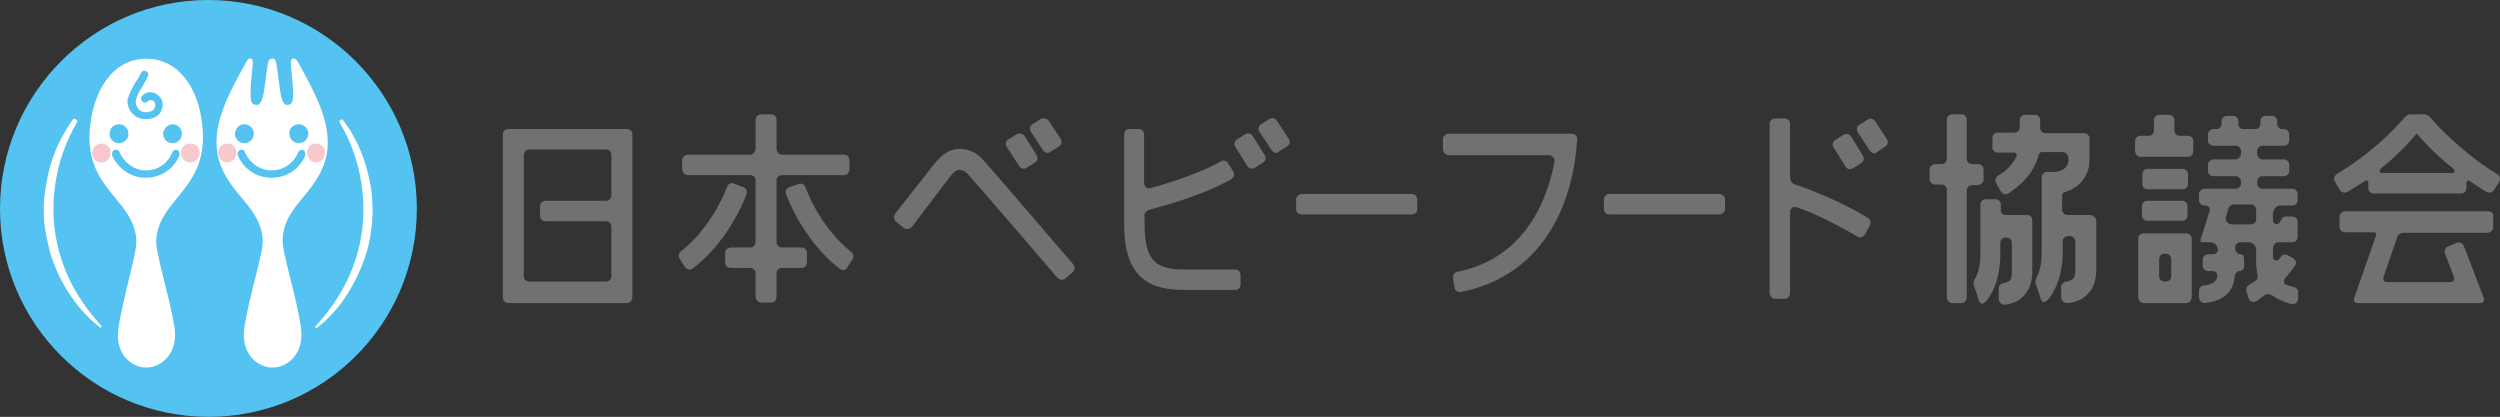<?xml version="1.0" encoding="utf-8"?>
<!-- Generator: Adobe Illustrator 23.0.6, SVG Export Plug-In . SVG Version: 6.00 Build 0)  -->
<svg version="1.1" id="レイヤー_1" xmlns="http://www.w3.org/2000/svg" xmlns:xlink="http://www.w3.org/1999/xlink" x="0px"
	 y="0px" viewBox="0 0 476.8 79.5" style="enable-background:new 0 0 476.8 79.5;" xml:space="preserve">
<rect x="0" y="0" width="476.8" height="79.5" fill="#333333" stroke="none"/>
<style type="text/css">
	.st0{fill:#54C3F1;}
	.st1{fill:#FFFFFF;}
	.st2{fill-rule:evenodd;clip-rule:evenodd;fill:#F7C8CE;}
	.st3{fill:#727171;}
</style>
<g>
	<g>
		<g>
			<g>
				<path class="st0" d="M79.5,39.8c0,22-17.8,39.7-39.7,39.7C17.8,79.5,0,61.7,0,39.8C0,17.9,17.8,0,39.7,0
					C61.7,0,79.5,17.9,79.5,39.8z"/>
				<g>
					<path class="st1" d="M29.8,45.7c0.6-8.3,10.8-9.7,8.6-23.2c-1-6.2-4.6-11.3-10.5-11.3c-5.9,0-9.4,5.1-10.5,11.3
						c-2.3,13.5,8,14.9,8.6,23.2c0.2,2.5-2.5,10.7-3.4,16.8c-0.8,5,2.5,7.6,5.3,7.6c2.8,0,6.1-2.6,5.4-7.6
						C32.3,56.3,29.6,48.2,29.8,45.7z M32.9,23.7c1,0,1.8,0.8,1.8,1.8c0,1-0.8,1.8-1.8,1.8c-1,0-1.8-0.8-1.8-1.8
						C31.2,24.5,32,23.7,32.9,23.7z M25.9,15.6c0.4-0.5,0.7-1.1,1-1.7c0.2-0.4,0.6-0.5,1-0.3c0.4,0.2,0.5,0.6,0.3,0.9
						c-0.3,0.8-0.8,1.5-1.1,2.1c-0.6,1-1.1,1.7-1.2,2.8c0,0.6,0.2,1.1,0.6,1.5c0.4,0.4,1,0.6,1.6,0.5c0.6-0.1,1.1-0.3,1.3-0.6
						c0.2-0.3,0.2-0.7,0.2-0.9c0-0.2-0.1-0.4-0.3-0.6c-0.2-0.2-0.5-0.2-0.7-0.2c-0.1,0-0.3,0.1-0.4,0.2c-0.3,0.3-0.7,0.4-1,0.1
						c-0.3-0.2-0.4-0.7-0.2-1c0.3-0.4,0.8-0.7,1.3-0.8c0.6-0.1,1.3,0.1,1.8,0.5c0.5,0.4,0.8,0.9,0.9,1.5c0.1,0.8-0.1,1.4-0.5,2
						c-0.3,0.4-1,1-2.3,1.1c-0.1,0-0.3,0-0.5,0c-0.9,0-1.7-0.3-2.3-0.9c-0.7-0.6-1.1-1.6-1.1-2.6C24.6,17.8,25.2,16.8,25.9,15.6z
						 M22.7,23.7c1,0,1.8,0.8,1.8,1.8c0,1-0.8,1.8-1.8,1.8c-1.1,0-1.8-0.8-1.8-1.8C20.9,24.5,21.6,23.7,22.7,23.7z M27.8,33.9
						c-2.7,0-5.2-1.6-6.4-4.2c-0.1-0.5,0-0.9,0.4-1.1c0.4-0.1,0.8,0,1,0.4c0.9,2.1,2.9,3.5,5,3.5c2.3,0,4.2-1.3,5.1-3.5
						c0.2-0.4,0.6-0.5,0.9-0.4c0.4,0.2,0.5,0.6,0.4,1.1C33.1,32.3,30.6,33.9,27.8,33.9z"/>
					<g>
						<path class="st2" d="M34.5,29.1c0,1.1,0.8,1.9,1.8,1.9c1,0,1.8-0.8,1.8-1.9c0-1-0.8-1.7-1.8-1.7
							C35.3,27.3,34.5,28.1,34.5,29.1z"/>
						<path class="st2" d="M21.1,29.1c0,1.1-0.8,1.9-1.8,1.9c-1,0-1.7-0.8-1.7-1.9c0-1,0.8-1.7,1.7-1.7
							C20.3,27.3,21.1,28.1,21.1,29.1z"/>
					</g>
				</g>
				<g>
					<path class="st1" d="M62,30.7c1.9-6.4-1.9-12.9-5.3-19.1c-0.4-0.6-1.1-0.6-1.2,0c-0.1,0.6,0.3,4,0.4,5.6c0,1.5,0.1,2.6-0.9,2.8
						c-0.8,0.2-1.3-0.7-1.6-2.9c-0.4-3.1-0.6-4.6-0.8-5.4c-0.1-0.4-0.4-0.6-0.7-0.5c-0.3,0-0.6,0.1-0.7,0.5
						c-0.2,0.8-0.4,2.3-0.8,5.4c-0.3,2.2-0.9,3.1-1.7,2.9c-1-0.2-0.9-1.3-0.9-2.8c0-1.6,0.5-5,0.4-5.6c-0.1-0.6-0.8-0.6-1.1,0
						c-3.4,6.1-7.2,12.7-5.3,19.1c2,6.5,7.9,8.7,8.3,15c0.2,2.5-2.6,10.7-3.5,16.8c-0.7,5,2.5,7.6,5.4,7.6c2.8,0,6.1-2.6,5.4-7.6
						c-0.9-6.2-3.6-14.3-3.5-16.8C54.1,39.4,60,37.2,62,30.7z M57,23.7c1,0,1.8,0.8,1.8,1.8c0,1-0.8,1.8-1.8,1.8
						c-1,0-1.8-0.8-1.8-1.8C55.1,24.5,55.9,23.7,57,23.7z M46.6,23.7c1,0,1.8,0.8,1.8,1.8c0,1-0.8,1.8-1.8,1.8c-1,0-1.8-0.8-1.8-1.8
						C44.9,24.5,45.6,23.7,46.6,23.7z M51.8,33.9c-2.8,0-5.3-1.6-6.4-4.2c-0.2-0.5,0-0.9,0.4-1.1c0.4-0.1,0.8,0,0.9,0.4
						c0.9,2.1,2.9,3.5,5.1,3.5c2.2,0,4.2-1.3,5.1-3.5c0.2-0.4,0.6-0.5,0.9-0.4c0.4,0.2,0.5,0.6,0.4,1.1
						C57.1,32.3,54.6,33.9,51.8,33.9z"/>
					<g>
						<path class="st2" d="M58.6,29.1c0,1.1,0.8,1.9,1.7,1.9c0.9,0,1.7-0.8,1.7-1.9c0-1-0.8-1.7-1.7-1.7
							C59.3,27.3,58.6,28.1,58.6,29.1z"/>
						<path class="st2" d="M45.1,29.1c0,1.1-0.8,1.9-1.7,1.9c-1,0-1.8-0.8-1.8-1.9c0-1,0.8-1.7,1.8-1.7
							C44.3,27.3,45.1,28.1,45.1,29.1z"/>
					</g>
				</g>
				<g>
					<g>
						<path class="st1" d="M14.7,23.3c-1.8,3.1-3.1,6.4-3.8,9.8c-0.7,3.4-0.9,6.9-0.5,10.4c0.4,3.4,1.4,6.8,2.9,9.9
							c1.5,3.1,3.6,6.1,6,8.7c0.1,0.1,0.1,0.2,0,0.3c-0.1,0.1-0.2,0.1-0.3,0c-2.8-2.2-5.2-5.1-7-8.4c-0.9-1.6-1.6-3.3-2.2-5
							c-0.5-1.7-0.9-3.5-1.2-5.3c-0.3-1.9-0.3-3.8-0.2-5.6c0.2-1.8,0.5-3.6,0.9-5.4c0.9-3.7,2.5-7,4.6-9.9l0,0
							c0.1-0.2,0.3-0.2,0.5-0.1C14.7,22.9,14.8,23.1,14.7,23.3z"/>
					</g>
					<g>
						<path class="st1" d="M65.4,22.9c2.2,2.8,3.8,6.2,4.7,9.9c0.5,1.8,0.8,3.6,0.9,5.4c0.1,1.8,0.1,3.7-0.2,5.6
							c-0.2,1.8-0.6,3.6-1.2,5.3c-0.6,1.7-1.3,3.4-2.2,5c-1.7,3.3-4.1,6.2-6.9,8.4c-0.1,0.1-0.2,0.1-0.3,0c-0.1-0.1-0.1-0.2,0-0.3
							c2.4-2.6,4.5-5.6,6-8.7c1.5-3.1,2.5-6.5,2.9-9.9c0.4-3.5,0.2-7-0.5-10.4c-0.7-3.4-2-6.8-3.8-9.8c-0.1-0.2,0-0.4,0.1-0.5
							C65.1,22.7,65.2,22.7,65.4,22.9L65.4,22.9z"/>
					</g>
				</g>
			</g>
		</g>
	</g>
	<g>
		<g>
			<path class="st3" d="M131.2,33.4h11.9c0.6,0,1,0.5,1,1v11.8c0,0.6-0.5,1-1,1h-3.7c-0.6,0-1.1,0.5-1.1,1v1.9c0,0.6,0.5,1,1.1,1
				h3.7c0.6,0,1,0.5,1,1v4.4c0,0.7,0.5,1.2,1.1,1.2h1.9c0.6,0,1-0.5,1-1.2v-4.4c0-0.6,0.5-1,1-1h3.8c0.6,0,1-0.5,1-1v-1.9
				c0-0.6-0.5-1-1-1h-3.8c-0.6,0-1-0.5-1-1V34.4c0-0.6,0.5-1,1-1h11.9c0.6,0,1-0.5,1-1v-1.9c0-0.6-0.5-1-1-1h-11.9
				c-0.6,0-1-0.6-1-1.2v-5.5c0-0.6-0.5-1-1-1h-1.9c-0.6,0-1.1,0.5-1.1,1v5.5c0,0.6-0.5,1.2-1,1.2h-11.9c-0.6,0-1.1,0.5-1.1,1v1.9
				C130.2,32.9,130.6,33.4,131.2,33.4z"/>
			<path class="st3" d="M96.9,57.8h22.7c0.6,0,1-0.5,1-1.2V25.6c0-0.6-0.5-1-1-1H96.9c-0.6,0-1,0.5-1,1v31.1
				C95.9,57.3,96.4,57.8,96.9,57.8z M99.9,29.7c0-0.7,0.5-1.2,1-1.2h14.7c0.6,0,1,0.5,1,1.2v7.6c0,0.6-0.5,1-1,1h-11.5
				c-0.6,0-1.1,0.5-1.1,1v1.9c0,0.6,0.5,1,1.1,1h11.5c0.6,0,1,0.5,1,1.2v9.3c0,0.6-0.5,1-1,1h-14.7c-0.6,0-1-0.5-1-1V29.7z"/>
			<path class="st3" d="M187.5,30.5c-1.3-1.5-3-2.2-4.7-2.1c-1.8,0.1-3,1-4.5,2.7c-0.8,1-7.6,9.7-7.6,9.7c-0.3,0.5-0.2,1.1,0.2,1.5
				l1.5,1.2c0.5,0.3,1.1,0.2,1.5-0.2c0,0,7.1-9.4,7.6-10c0.5-0.5,0.8-0.8,1.4-0.9c0.6,0,1.1,0.2,1.6,0.7
				c1.4,1.5,17.2,19.9,17.2,19.9c0.4,0.4,1,0.5,1.5,0.1l1.4-1.2c0.4-0.4,0.5-1,0.1-1.5C204.8,50.6,189.3,32.4,187.5,30.5z"/>
			<path class="st3" d="M198.5,22.7l-1.6,1c-0.5,0.3-0.6,1-0.3,1.4l2.3,3.5c0.3,0.5,1,0.8,1.5,0.3l1.6-1c0.5-0.3,0.6-0.9,0.3-1.4
				l-2.3-3.5C199.6,22.6,199,22.4,198.5,22.7z"/>
			<path class="st3" d="M193.9,25.6l-1.6,1c-0.5,0.3-0.6,1-0.3,1.4l2.4,3.7c0.3,0.5,0.9,0.6,1.4,0.3l1.6-1c0.5-0.3,0.6-0.9,0.3-1.4
				l-2.3-3.7C195,25.5,194.3,25.3,193.9,25.6z"/>
			<path class="st3" d="M243.5,23c-0.3-0.5-0.9-0.6-1.4-0.3l-1.6,1c-0.5,0.3-0.6,1-0.3,1.4l2.3,3.5c0.3,0.5,1,0.8,1.4,0.3l1.6-1
				c0.5-0.3,0.6-0.9,0.3-1.4L243.5,23z"/>
			<path class="st3" d="M238.9,25.9c-0.3-0.5-1-0.6-1.4-0.3l-1.6,1c-0.5,0.3-0.6,1-0.3,1.4l2.3,3.7c0.3,0.5,1,0.6,1.4,0.3l1.6-1
				c0.5-0.3,0.6-0.9,0.3-1.4L238.9,25.9z"/>
			<path class="st3" d="M359.9,26.6l-2.3-3.5c-0.3-0.5-1-0.6-1.4-0.3l-1.6,1c-0.5,0.3-0.6,1-0.3,1.4l2.3,3.5c0.3,0.5,1,0.8,1.4,0.3
				l1.5-1C360,27.7,360.2,27.1,359.9,26.6z"/>
			<path class="st3" d="M352,31.8c0.3,0.5,0.9,0.6,1.4,0.3l1.6-1c0.5-0.3,0.6-0.9,0.3-1.4l-2.3-3.7c-0.3-0.5-0.9-0.6-1.4-0.3l-1.6,1
				c-0.5,0.3-0.6,1-0.3,1.4L352,31.8z"/>
			<path class="st3" d="M269.3,40.9c0.6,0,1-0.5,1-1V38c0-0.6-0.5-1-1-1h-21c-0.6,0-1.1,0.5-1.1,1v1.9c0,0.6,0.5,1,1.1,1H269.3z"/>
			<path class="st3" d="M327.9,37h-21c-0.6,0-1,0.5-1,1v1.9c0,0.6,0.5,1,1,1h21c0.6,0,1.1-0.5,1.1-1V38C329,37.5,328.5,37,327.9,37z
				"/>
			<path class="st3" d="M378.3,34.2v-1.9c0-0.6-0.5-1-1-1h-1.2c-0.6,0-1-0.5-1-1v-7.5c0-0.6-0.5-1-1-1h-1.8c-0.6,0-1,0.5-1,1v7.5
				c0,0.6-0.5,1-1,1h-1.2c-0.6,0-1.1,0.5-1.1,1v1.9c0,0.6,0.5,1,1.1,1h1.2c0.6,0,1,0.5,1,1v20.4c0,0.7,0.5,1.2,1,1.2h1.8
				c0.6,0,1-0.5,1-1.2V36.3c0-0.6,0.5-1,1-1h1.2C377.8,35.2,378.3,34.8,378.3,34.2z"/>
			<path class="st3" d="M474.5,40.3h-27.2c-0.6,0-1.1,0.5-1.1,1v2c0,0.6,0.5,1,1.1,1h5.4c0.4,0,0.6,0.2,0.4,0.8l0,0L449,56.8
				c-0.2,0.6,0.1,1,0.7,1H473c0.6,0,0.9-0.4,0.7-1l-3.8-9.9c-0.2-0.5-0.8-0.8-1.3-0.6l-1.7,0.7c-0.5,0.2-0.8,0.8-0.6,1.3l1.7,4.5
				c0.2,0.5-0.1,1-0.7,1h-12c-0.6,0-0.9-0.4-0.7-1l2.6-7.6l0,0c0.2-0.5,0.6-0.8,1.2-0.8h16c0.6,0,1.1-0.5,1.1-1v-2
				C475.7,40.8,475.2,40.3,474.5,40.3z"/>
			<path class="st3" d="M218.2,41.3c0-0.2,0.1-1,1-1.3c0,0,0,0,0,0c8.4-2.2,13.1-4.4,15.6-5.8l0.1-0.1c0.5-0.3,0.6-1,0.3-1.4l-1-1.6
				c-0.3-0.5-0.9-0.6-1.4-0.3c-1.9,1.1-5.8,2.9-12.7,4.9c-0.7,0.2-1.1,0.2-1.2,0.2c-0.4-0.1-0.7-0.5-0.7-1v-9.3c0-0.6-0.5-1-1-1
				h-1.8c-0.6,0-1,0.5-1,1v17.3c0,11,5.9,12.4,11.6,12.4l9.6,0c0.6,0,1-0.5,1-1v-1.9c0-0.6-0.5-1-1-1l-9.6,0c-5.2,0-7.7-1.3-7.7-8.5
				V41.3z"/>
			<path class="st3" d="M232.7,30.9C232.7,30.9,232.7,30.9,232.7,30.9c0.1,0,0.1,0,0.1-0.1L232.7,30.9z"/>
			<path class="st3" d="M142.4,37c0.2-0.5-0.1-1.1-0.6-1.3L140,35c-0.5-0.2-1.1,0-1.3,0.6c-3.2,8-8.1,11.8-8.8,12.3
				c-0.5,0.4-0.6,1-0.3,1.4l1,1.6c0.3,0.5,1,0.7,1.5,0.3C137.1,47.5,140.7,41.5,142.4,37z"/>
			<path class="st3" d="M149.9,37c-0.2-0.5,0.1-1.1,0.6-1.3l1.8-0.6c0.5-0.2,1.1,0,1.3,0.6c3.1,8,8.1,11.8,8.7,12.3
				c0.5,0.4,0.6,1,0.3,1.4l-1,1.6c-0.3,0.5-0.9,0.7-1.4,0.3C155.2,47.5,151.6,41.5,149.9,37z"/>
			<path class="st3" d="M299.7,25.5h-23.4c-0.6,0-1.1,0.5-1.1,1v1.9c0,0.6,0.5,1.2,1.1,1.2h19.1c0.6,0,1.1,0.5,1.1,1l0,0
				c-1,5.8-4.7,18.4-18.4,21.2l-0.1,0c-0.6,0.1-0.9,0.6-0.9,1.2l0.3,1.8c0.1,0.6,0.6,1,1.2,0.9c16.9-3.4,21.6-18.6,22.2-29.2
				C300.8,25.9,300.3,25.5,299.7,25.5z"/>
			<path class="st3" d="M356.3,41.6c0,0-5.4-3.5-13.9-6.4c-0.9-0.3-1-1-1-1.6v-10c0-0.6-0.5-1-1-1h-1.9c-0.6,0-1,0.5-1,1v32.2
				c0,0.6,0.5,1.2,1,1.2h1.9c0.6,0,1-0.6,1-1.2V40.4c0-0.4,0.3-0.8,0.6-0.9c0.1,0,0.3-0.1,0.9,0.1c4.8,1.6,11.3,5.5,11.3,5.5
				c0.5,0.3,1.1,0.2,1.4-0.3l1-1.7C356.9,42.5,356.8,41.9,356.3,41.6z"/>
			<path class="st3" d="M386.7,41h-4.2c-0.5,0-0.9-0.4-0.9-0.9V39c0-0.6-0.5-1-1-1h-1.9c-0.6,0-1,0.5-1,1l0,9.4
				c0,2.4-0.5,3.9-1.1,4.9c-0.3,0.6-0.2,1-0.2,1s0.8,2.2,1,3c0.3,0.7,0.7,1,1.6-0.1c1.3-1.7,2.5-4.6,2.5-8.7v-2.2c0-0.6,0.5-1,1-1
				h0.2c0.6,0,1,0.5,1,1l0,5.1c0,1,0,1.7-0.4,2.1c-0.4,0.4-1.1,0.5-1.1,0.5c-0.6,0-1,0.5-1,1v1.9c0,0.7,0.5,1.2,1,1.2
				c0,0,2.6,0,4.1-2.1c1.3-1.5,1.3-3.6,1.3-4.5v-9.2C387.7,41.5,387.2,41,386.7,41z"/>
			<path class="st3" d="M398.6,41h-4.3c-0.5,0-0.9-0.4-1-0.9v-2.8c0-0.3,0.1-0.6,0.6-0.7c0,0,0,0,0,0c3.3-1,4.5-3.7,4.6-5.6v-4.6
				c0-0.6-0.5-1-1-1h-7.4c-0.5,0-1-0.4-1-1v-1.5c0-0.6-0.5-1-1-1h-1.9c-0.6,0-1,0.5-1,1v1.4c0,0.6-0.5,1-1,1H381c-0.6,0-1,0.5-1,1
				v1.8c0,0.6,0.5,1,1,1h3.1c0.4,0,0.6,0.3,0.5,0.7c-0.8,1.7-2.2,2.9-3.5,3.7l0,0c-0.5,0.3-0.7,0.9-0.4,1.4l0.9,1.6
				c0.3,0.5,0.9,0.7,1.4,0.4l0.3-0.2c2-1.3,4.4-3.5,5.4-6.7l0,0c0.1-0.6,0.3-1,0.8-1h3.9c0.6,0,1.1,0.6,1.1,1.2v0.5
				c-0.1,0.7-0.5,2.1-3.2,2.1h-0.9c-0.6,0-1,0.5-1,1v14.3c0,2.4-0.5,3.9-1,4.9c-0.3,0.6-0.2,1-0.2,1s0.8,2.2,1,3
				c0.3,0.7,0.7,1,1.6-0.1c1.3-1.7,2.6-4.6,2.6-8.7v-2.2c0-0.6,0.5-1,1.1-1h0.2c0.6,0,1.1,0.5,1.1,1l0,5.1c0,1,0,1.7-0.5,2.1
				c-0.4,0.4-1.1,0.5-1.1,0.5c-0.6,0-1.1,0.5-1.1,1v1.9c0,0.7,0.5,1.2,1.1,1.2c0,0,2.7,0,4.3-2.1c1.3-1.5,1.3-3.6,1.3-4.5v-9.2
				C399.7,41.5,399.2,41,398.6,41z"/>
			<path class="st3" d="M476.2,33.2l-0.1-0.1c-2.4-1.4-7.9-5.3-12.6-10.7l0,0c0,0-0.5-0.6-1.2-0.6h-2.5c-0.7,0-1.2,0.6-1.2,0.6l0,0
				c-4.7,5.5-10.4,9.3-12.8,10.7l-0.1,0.1c-0.5,0.3-0.7,0.9-0.4,1.4l0.9,1.6c0.3,0.5,1,0.7,1.5,0.4l0.3-0.2c0.8-0.5,1.8-1.1,3.1-1.9
				l0,0c0.3-0.2,0.6-0.1,0.6,0.5v0.9c0,0.6,0.5,1,1,1h16.7c0.6,0,1-0.5,1-1V35c0-0.6,0.3-0.7,0.6-0.5l0,0c1.2,0.8,2.2,1.5,2.9,1.9
				l0.3,0.2c0.5,0.3,1.2,0.1,1.5-0.4l1-1.6C476.9,34.1,476.8,33.4,476.2,33.2z M467.7,33h-13.4c-0.5,0-0.6-0.5-0.2-0.9v0
				c2.2-1.7,4.6-4,6.8-6.6c2.3,2.6,4.7,4.9,6.9,6.6v0C468.3,32.5,468.2,33,467.7,33z"/>
		</g>
		<g>
			<path class="st3" d="M417,44.5h-8.2c-0.6,0-1,0.5-1,1v11.1c0,0.7,0.5,1.2,1,1.2h8.2c0.6,0,1-0.5,1-1.2V45.5
				C418,45,417.6,44.5,417,44.5z M414.1,52.7c0,0.6-0.5,1-1,1h-0.3c-0.6,0-1-0.5-1-1v-3.3c0-0.6,0.5-1,1-1h0.3c0.6,0,1,0.5,1,1V52.7
				z"/>
			<path class="st3" d="M409.6,36.1h6.7c0.6,0,1-0.5,1-1v-1.9c0-0.6-0.5-1-1-1h-6.7c-0.6,0-1,0.5-1,1V35
				C408.5,35.6,409,36.1,409.6,36.1z"/>
			<path class="st3" d="M408.5,41.1c0,0.6,0.5,1,1,1h6.7c0.6,0,1-0.5,1-1v-1.8c0-0.6-0.5-1-1-1h-6.7c-0.6,0-1,0.5-1,1V41.1z"/>
			<path class="st3" d="M417.3,25.9h-1.6c-0.6,0-1-0.5-1-1v-2c0-0.6-0.5-1-1-1h-1.9c-0.6,0-1,0.5-1,1v2c0,0.6-0.5,1-1,1h-1.6
				c-0.6,0-1,0.5-1,1v1.8c0,0.7,0.5,1.2,1,1.2h9.1c0.6,0,1-0.5,1-1.2V27C418.4,26.4,417.9,25.9,417.3,25.9z"/>
			<path class="st3" d="M434.5,46.2h2.7c0.6,0,1-0.5,1-1v-2.9c0-0.6-0.5-1-1-1H436c-0.9,0-0.9,0.7-1,0.8c-0.1,0.2-0.2,0.4-0.4,0.5
				c-0.5,0.3-0.8,0.1-1-0.2c-0.1-0.1-0.1-0.3-0.1-0.5v-1.3c0.1-0.8,0.7-1.4,1.4-1.4h2.3c0.6,0,1-0.5,1-1v-1.2c0-0.6-0.5-1-1-1h-5.7
				c-0.6,0-1-0.5-1-1v-0.4c0-0.6,0.5-1,1-1h4.1c0.6,0,1-0.5,1-1v-1.2c0-0.6-0.5-1-1-1h-4.1c-0.6,0-1-0.5-1-1.2v-0.4c0-0.6,0.5-1,1-1
				h4.1c0.6,0,1-0.5,1-1v-1.2c0-0.6-0.5-1-1-1H435c-0.3,0-0.7-0.5-0.7-1v-0.5c0-0.6-0.5-1-1-1h-1.2c-0.6,0-1,0.5-1,1v0.5
				c0,0.6-0.5,1-0.7,1h-2.8c-0.3,0-0.7-0.5-0.7-1v-0.5c0-0.6-0.5-1-1-1h-1.2c-0.6,0-1,0.5-1,1v0.5c0,0.6-0.5,1-0.8,1h-0.7
				c-0.6,0-1.1,0.5-1.1,1v1.2c0,0.6,0.5,1,1.1,1h4.2c0.6,0,1,0.5,1,1l0,0.4c0,0.7-0.5,1.2-1,1.2h-4.2c-0.6,0-1.1,0.5-1.1,1v1.2
				c0,0.6,0.5,1,1.1,1h4.2c0.6,0,1,0.5,1,1l0,0.4c0,0.6-0.5,1-1,1h-5.9c-0.6,0-1.1,0.5-1.1,1v1.2c0,0.6,0.5,1,1.1,1h0
				c0.3,0,0.6,0.1,0.8,0.3c0.2,0.2,0.2,0.5,0.1,0.8l-1.7,5.4c0,0.1,0,0.3,0,0.4c0.1,0.1,0.2,0.1,0.4,0.1h1.4c0.8,0,1.4,0.6,1.5,1.3
				c0,0.9-0.7,1-1.1,1h-0.7c-0.6,0-1.1,0.5-1.1,1v1.2c0,0.6,0.5,1,1.1,1h0.8c0.5,0,0.7,0.3,0.8,0.4c0.1,0.2,0.1,0.4,0.1,0.6
				c-0.2,1.6-2.4,1.7-2.4,1.7c-0.6,0-1.1,0.5-1.1,1v1.2c0,0.7,0.5,1.2,1.1,1.2c3.7-0.4,5.5-2.3,5.7-5.1c0.1-0.6,0.5-1,0.9-1
				c0.4,0,0.9-0.3,0.9-1v-1.2c0-0.5-0.1-1-0.7-1c-0.5,0-1-0.5-1-1v-0.3c0-0.6,0.5-1,1-1h1.6c0.8,0,1.4,0.7,1.4,1.5v2.5
				c0,0.6,0.1,1.2,0.2,1.9l0.1,0.5c0,0.4-0.1,0.8-0.5,1c-0.4,0.3-0.9,0.6-1.3,0.8c0,0-0.6,0.5-0.3,1.4l0.4,1.2
				c0.1,0.3,0.7,0.9,1.5,0.4c0.4-0.2,0.9-0.7,1.5-1.1c0.2-0.1,0.4-0.2,0.7-0.2c0.2,0,0.4,0.1,0.7,0.2c1.7,1.2,3.5,1.7,4,1.7
				c0.5,0,1-0.4,1-1.1v-1.2c0-0.6-0.5-0.9-1-1c0,0-0.9-0.2-1.3-0.4c-0.2-0.1-0.4-0.3-0.4-0.5c0-0.2,0-0.5,0.2-0.7v0l0.1-0.1
				c0.6-0.7,1.2-1.5,1.8-2.3c0.3-0.5,0.3-1.1-0.4-1.5l-1-0.5c-0.3-0.2-1-0.3-1.3,0.3c-0.1,0.2-0.3,0.4-0.3,0.4
				c-0.4,0.4-0.8,0.4-1.1,0c-0.1-0.1-0.1-0.3-0.1-0.5v-1.2C433.5,46.6,434,46.2,434.5,46.2z M430.3,41.8c0,0.6-0.5,1-1,1h-3.6
				c-0.4,0-0.8-0.2-1-0.5c-0.2-0.3-0.3-0.7-0.1-1.1l0.4-1.4c0.2-0.5,0.5-0.8,1.1-0.8h3.2c0.6,0,1,0.5,1,1V41.8z"/>
		</g>
	</g>
</g>
</svg>
